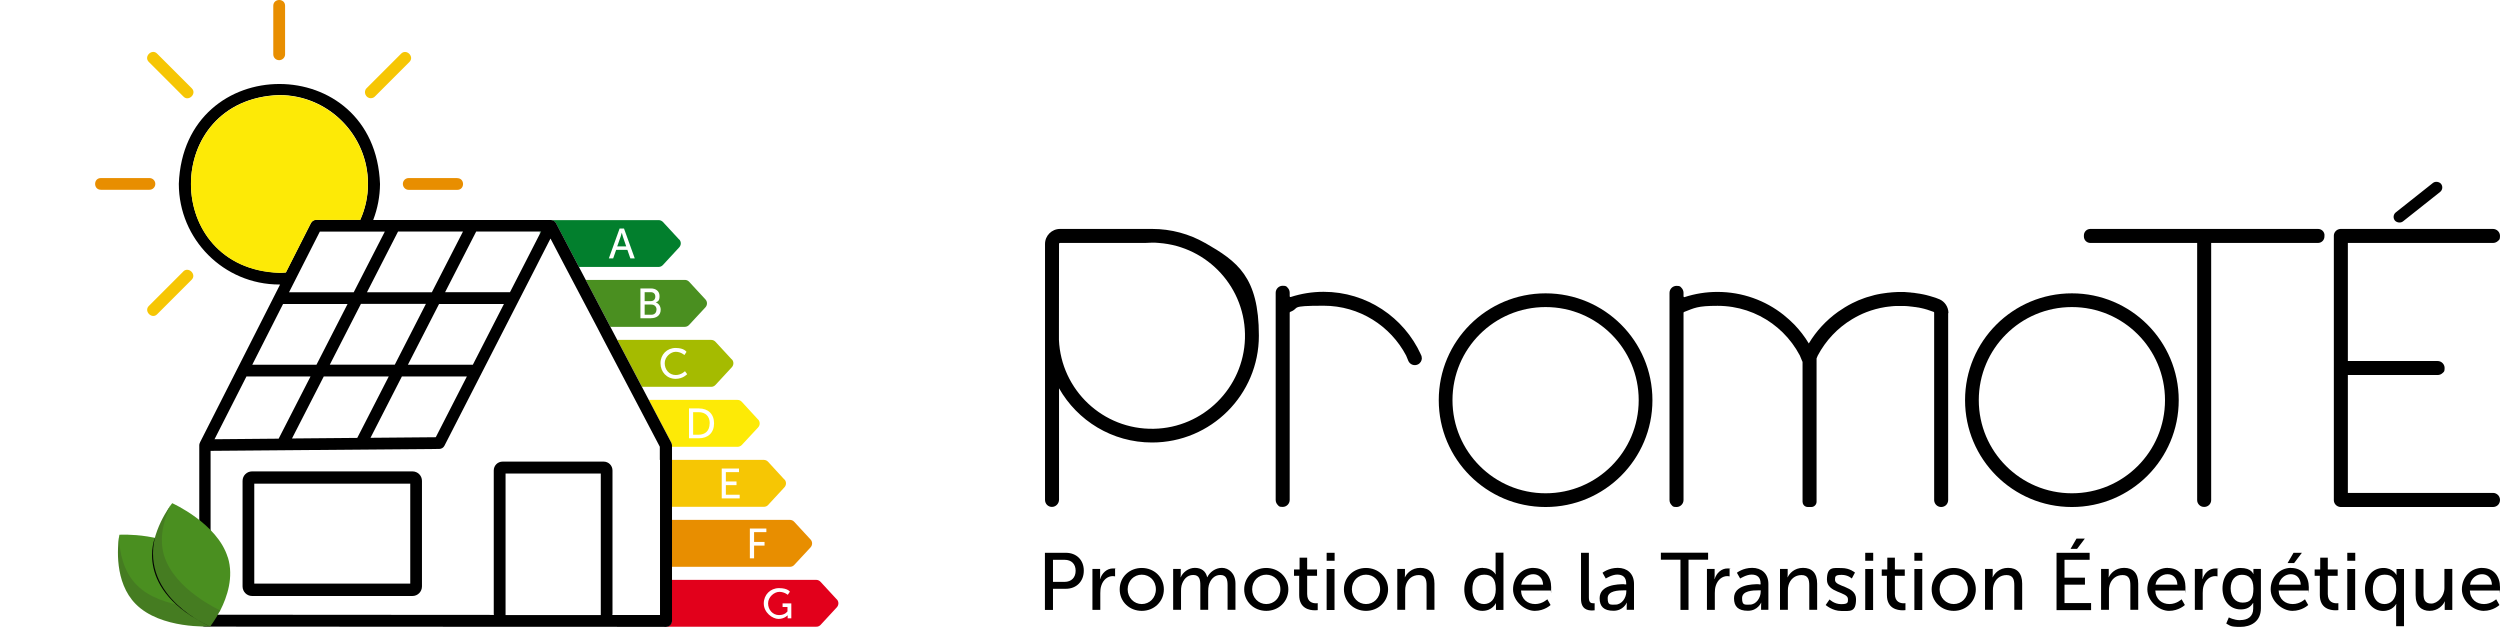 <?xml version="1.0" encoding="UTF-8"?>
<svg xmlns="http://www.w3.org/2000/svg" id="Calque_1" viewBox="0 0 2604.5 653.1">
  <path d="m1088.6,575.9h21.8c10.9,0,18.7,7.3,18.7,18.6s-7.8,18.9-18.7,18.9h-13.4v22h-8.4v-59.6Zm20.4,30.3c7.2,0,11.6-4.5,11.6-11.6s-4.4-11.4-11.5-11.4h-12.1v23h12.1Z"></path>
  <path d="m1138.2,592.7h7.9v7.4c0,1.8-.2,3.2-.2,3.2h.2c1.9-6.2,6.9-11.1,13.5-11.1s2.1.2,2.1.2v8.1s-1.1-.3-2.4-.3c-5.2,0-10,3.7-12,10-.8,2.4-1,5.1-1,7.7v17.5h-8.2v-42.7Z"></path>
  <path d="m1189.5,591.7c12.7,0,23,9.4,23,22.3s-10.3,22.4-23,22.4-23-9.4-23-22.4,10.3-22.3,23-22.3Zm0,37.6c8.1,0,14.7-6.4,14.7-15.4s-6.6-15.2-14.7-15.2-14.7,6.3-14.7,15.2,6.7,15.4,14.7,15.4Z"></path>
  <path d="m1222.2,592.7h7.9v5.6c0,1.7-.2,3.1-.2,3.1h.2c2-5,8-9.8,14.7-9.8s11.4,3.3,12.8,9.7h.2c2.4-5.1,8.3-9.7,15.2-9.7s14.1,5.5,14.1,16.4v27.3h-8.2v-25.6c0-6-1.2-10.7-7.6-10.7s-10.5,5.1-12,10.9c-.4,1.8-.6,3.7-.6,5.9v19.5h-8.2v-25.6c0-5.6-.8-10.7-7.4-10.7s-10.6,5.1-12.2,11.2c-.4,1.7-.5,3.6-.5,5.6v19.5h-8.2v-42.7Z"></path>
  <path d="m1319.2,591.7c12.7,0,23,9.4,23,22.3s-10.3,22.4-23,22.4-23-9.4-23-22.4,10.3-22.3,23-22.3Zm0,37.6c8.1,0,14.7-6.4,14.7-15.4s-6.6-15.2-14.7-15.2-14.7,6.3-14.7,15.2,6.7,15.4,14.7,15.4Z"></path>
  <path d="m1353.7,599.9h-5.6v-6.6h5.8v-12.3h7.9v12.3h10.3v6.6h-10.3v19c0,8.5,6,9.6,9.1,9.6s1.9-.2,1.9-.2v7.3s-1.2.2-2.9.2c-5.5,0-16.4-1.7-16.4-15.9v-19.9Z"></path>
  <path d="m1382.1,575.9h8.3v8.3h-8.3v-8.3Zm0,16.9h8.2v42.7h-8.2v-42.7Z"></path>
  <path d="m1423.1,591.7c12.7,0,23,9.4,23,22.3s-10.3,22.4-23,22.4-23-9.4-23-22.4,10.3-22.3,23-22.3Zm0,37.6c8.1,0,14.7-6.4,14.7-15.4s-6.6-15.2-14.7-15.2-14.7,6.3-14.7,15.2,6.7,15.4,14.7,15.4Z"></path>
  <path d="m1455.8,592.7h7.9v5.6c0,1.7-.2,3.1-.2,3.1h.2c1.7-3.7,6.7-9.8,16-9.8s14.7,5.5,14.7,16.4v27.3h-8.2v-25.5c0-6-1.3-10.7-8.1-10.7s-11.7,4.3-13.5,10.5c-.5,1.7-.7,3.6-.7,5.7v20h-8.2v-42.7Z"></path>
  <path d="m1544.9,591.7c9.9,0,13.2,6.7,13.2,6.7h.2s-.2-1.3-.2-2.9v-19.7h8.2v59.6h-7.8v-4c0-1.7,0-2.9,0-2.9h-.2s-3.5,7.9-14,7.9-18.8-9.1-18.8-22.4,8-22.4,19.3-22.4Zm1.1,37.6c6.3,0,12.3-4.5,12.3-15.4s-4-15.2-12.1-15.2-12.3,5.6-12.3,15.3,5,15.3,12.1,15.3Z"></path>
  <path d="m1597.5,591.7c12.1,0,18.5,8.9,18.5,20s-.3,3.5-.3,3.5h-31.1c.4,9.4,7.1,14.1,14.7,14.1s12.7-5,12.7-5l3.4,6s-6.3,6.1-16.5,6.1-22.6-9.7-22.6-22.4,9.2-22.4,21.3-22.4Zm10.1,17.4c-.3-7.3-4.8-10.9-10.3-10.9s-11.3,3.9-12.5,10.9h22.8Z"></path>
  <path d="m1647.1,575.9h8.2v46.5c0,5.2,2,6.1,4.6,6.1s1.4,0,1.4,0v7.3s-1.3.2-2.7.2c-4.6,0-11.5-1.3-11.5-12v-47.9Z"></path>
  <path d="m1692.3,608.8h1.9v-.8c0-7-4-9.4-9.4-9.4s-11.9,4.1-11.9,4.1l-3.4-6s6.2-5.1,15.9-5.1,16.9,5.9,16.9,16.7v27h-7.6v-4c0-1.9.2-3.4.2-3.4h-.2s-3.5,8.4-13.7,8.4-14.5-4.5-14.5-13c0-14.1,18.6-14.7,25.7-14.7Zm-9.4,21.1c6.9,0,11.4-7.3,11.4-13.6v-1.3h-2.1c-6.2,0-17.3.4-17.3,8.1s2.7,6.8,8,6.8Z"></path>
  <path d="m1750.7,583.1h-20.4v-7.3h49.2v7.3h-20.4v52.3h-8.4v-52.3Z"></path>
  <path d="m1778.4,592.7h7.9v7.4c0,1.8-.2,3.2-.2,3.2h.2c1.9-6.2,6.9-11.1,13.5-11.1s2.1.2,2.1.2v8.1s-1.1-.3-2.4-.3c-5.2,0-10,3.7-12,10-.8,2.4-1,5.1-1,7.7v17.5h-8.2v-42.7Z"></path>
  <path d="m1832.3,608.8h1.9v-.8c0-7-4-9.4-9.4-9.4s-11.9,4.1-11.9,4.1l-3.4-6s6.2-5.1,15.9-5.1,16.9,5.9,16.9,16.7v27h-7.6v-4c0-1.9.2-3.4.2-3.4h-.2s-3.5,8.4-13.7,8.4-14.5-4.5-14.5-13c0-14.1,18.6-14.7,25.7-14.7Zm-9.4,21.1c6.9,0,11.4-7.3,11.4-13.6v-1.3h-2.1c-6.2,0-17.3.4-17.3,8.1s2.7,6.8,8,6.8Z"></path>
  <path d="m1854.5,592.7h7.9v5.6c0,1.7-.2,3.1-.2,3.1h.2c1.7-3.7,6.7-9.8,16-9.8s14.7,5.5,14.7,16.4v27.3h-8.2v-25.5c0-6-1.3-10.7-8.1-10.7s-11.7,4.3-13.5,10.5c-.5,1.7-.7,3.6-.7,5.7v20h-8.2v-42.7Z"></path>
  <path d="m1905.9,624.4s4.8,5,12.2,5,7.1-1.9,7.1-5.3c0-7.8-21.9-6.2-21.9-20.2s6.9-12.1,15.4-12.1,13.8,4.7,13.8,4.7l-3.3,6.2s-3.8-3.8-10.5-3.8-7,1.5-7,5.2c0,7.7,21.9,6,21.9,20s-6.1,12.4-15.4,12.4-16.2-6.2-16.2-6.2l4-5.8Z"></path>
  <path d="m1943.2,575.9h8.3v8.3h-8.3v-8.3Zm0,16.9h8.2v42.7h-8.2v-42.7Z"></path>
  <path d="m1966,599.9h-5.6v-6.6h5.8v-12.3h7.9v12.3h10.3v6.6h-10.3v19c0,8.5,6,9.6,9.1,9.6s1.9-.2,1.9-.2v7.3s-1.2.2-2.9.2c-5.5,0-16.4-1.7-16.4-15.9v-19.9Z"></path>
  <path d="m1994.4,575.9h8.3v8.3h-8.3v-8.3Zm0,16.9h8.2v42.7h-8.2v-42.7Z"></path>
  <path d="m2035.4,591.7c12.7,0,23,9.4,23,22.3s-10.3,22.4-23,22.4-23-9.4-23-22.4,10.3-22.3,23-22.3Zm0,37.6c8.1,0,14.7-6.4,14.7-15.4s-6.6-15.2-14.7-15.2-14.7,6.3-14.7,15.2,6.7,15.4,14.7,15.4Z"></path>
  <path d="m2068.1,592.7h7.9v5.6c0,1.7-.2,3.1-.2,3.1h.2c1.7-3.7,6.7-9.8,16-9.8s14.7,5.5,14.7,16.4v27.3h-8.2v-25.5c0-6-1.3-10.7-8.1-10.7s-11.7,4.3-13.5,10.5c-.5,1.7-.7,3.6-.7,5.7v20h-8.2v-42.7Z"></path>
  <path d="m2142.4,575.9h34.6v7.3h-26.2v18.6h21.3v7.3h-21.3v19.2h27.7v7.3h-36v-59.6Zm20.8-14.8h8.8l-8.1,10.7h-6.8l6.2-10.7Z"></path>
  <path d="m2189,592.7h7.9v5.6c0,1.7-.2,3.1-.2,3.1h.2c1.7-3.7,6.7-9.8,16-9.8s14.7,5.5,14.7,16.4v27.3h-8.2v-25.5c0-6-1.3-10.7-8.1-10.7s-11.7,4.3-13.5,10.5c-.5,1.7-.7,3.6-.7,5.7v20h-8.2v-42.7Z"></path>
  <path d="m2258.3,591.7c12.1,0,18.5,8.9,18.5,20s-.3,3.5-.3,3.5h-31.1c.4,9.4,7.1,14.1,14.7,14.1s12.7-5,12.7-5l3.4,6s-6.3,6.1-16.5,6.1-22.6-9.7-22.6-22.4,9.2-22.4,21.3-22.4Zm10.1,17.4c-.3-7.3-4.8-10.9-10.3-10.9s-11.3,3.9-12.5,10.9h22.8Z"></path>
  <path d="m2286.7,592.7h7.9v7.4c0,1.8-.2,3.2-.2,3.2h.2c1.9-6.2,6.9-11.1,13.5-11.1s2.1.2,2.1.2v8.1s-1.1-.3-2.4-.3c-5.2,0-10,3.7-12,10-.8,2.4-1,5.1-1,7.7v17.5h-8.2v-42.7Z"></path>
  <path d="m2333.9,646c7.4,0,13.5-3.3,13.5-12v-3.1c0-1.3,0-2.7,0-2.7h-.2c-2.5,4.2-6.5,6.7-12.7,6.7-11.9,0-19.1-9.5-19.1-21.9s6.8-21.3,18.6-21.3,13.4,6.3,13.4,6.3h.2s0-.6,0-1.3v-4h7.8v40.9c0,14.1-10.7,19.5-21.5,19.5s-10.5-1.4-14.6-3.5l2.7-6.4s5.3,2.9,11.7,2.9Zm13.7-32.9c0-11.1-5.4-14.3-12.1-14.3s-11.6,5.4-11.6,14.1,4.7,14.9,12.4,14.9,11.3-3.5,11.3-14.7Z"></path>
  <path d="m2386.8,591.7c12.1,0,18.5,8.9,18.5,20s-.3,3.5-.3,3.5h-31.1c.4,9.4,7.1,14.1,14.7,14.1s12.7-5,12.7-5l3.4,6s-6.3,6.1-16.5,6.1-22.6-9.7-22.6-22.4,9.2-22.4,21.3-22.4Zm10.1,17.4c-.3-7.3-4.8-10.9-10.3-10.9s-11.3,3.9-12.5,10.9h22.8Zm-7.6-33.2h8.8l-8.1,10.7h-6.8l6.2-10.7Z"></path>
  <path d="m2417,599.9h-5.6v-6.6h5.8v-12.3h7.9v12.3h10.3v6.6h-10.3v19c0,8.5,6,9.6,9.1,9.6s1.9-.2,1.9-.2v7.3s-1.2.2-2.9.2c-5.5,0-16.4-1.7-16.4-15.9v-19.9Z"></path>
  <path d="m2445.4,575.9h8.3v8.3h-8.3v-8.3Zm0,16.9h8.2v42.7h-8.2v-42.7Z"></path>
  <path d="m2483,591.7c9.9,0,13.5,7.2,13.5,7.2h.2s0-1.3,0-2.9v-3.2h7.8v59.6h-8.2v-19.5c0-2.2.2-3.7.2-3.7h-.2s-3.5,7.3-13.7,7.3-18.8-9.1-18.8-22.4,8-22.4,19.3-22.4Zm1.1,37.6c6.3,0,12.3-4.5,12.3-15.4s-4-15.2-12.1-15.2-12.3,5.6-12.3,15.3,5,15.3,12.1,15.3Z"></path>
  <path d="m2516.6,592.7h8.2v25.5c0,5.9,1.2,10.6,8,10.6s13.8-7.7,13.8-16.1v-20h8.2v42.7h-7.9v-5.7c0-1.8.2-3.1.2-3.1h-.2c-1.8,4.2-7.3,9.8-15.7,9.8s-14.6-5.1-14.6-16.4v-27.3Z"></path>
  <path d="m2586,591.7c12.1,0,18.5,8.9,18.5,20s-.3,3.5-.3,3.5h-31.1c.4,9.4,7.1,14.1,14.7,14.1s12.7-5,12.7-5l3.4,6s-6.3,6.1-16.5,6.1-22.6-9.7-22.6-22.4,9.2-22.4,21.3-22.4Zm10.1,17.4c-.3-7.3-4.8-10.9-10.3-10.9s-11.3,3.9-12.5,10.9h22.8Z"></path>
  <path d="m1481.3,373.1c0,2.7-1.6,5.4-4.2,6.6-3.7,1.7-8,.2-9.8-3.5l-2.4-5.8c-16.2-30.8-48.6-51.9-85.9-51.9s-24,2.3-34.8,6.4c-.3.1-.6.5-.6.8v195.1c0,4-3.3,7.3-7.3,7.3s-3.9-.8-5.2-2.1c-1.3-1.3-2.1-3.2-2.1-5.2v-215.8c0-4,3.3-7.3,7.3-7.3s3.9.8,5.2,2.1c1.3,1.3,2.1,3.2,2.1,5.2v3.6c0,.6.6,1,1.1.8,10.8-3.5,22.3-5.4,34.2-5.4,45,0,83.8,26.8,101.3,65.2v.3c.1,0,.3.3.3.3.5,1,.7,2.1.7,3.1Z"></path>
  <path d="m1255.4,253.1c-16.3-9.3-35.1-14.6-55.2-14.6h-95.8c-8.7,0-15.7,7-15.7,15.7v266.6c0,2,.8,3.9,2.1,5.2,1.3,1.3,3.1,2.1,5.1,2.1,4.1,0,7.4-3.5,7.4-7.6v-116c19.1,33.7,55.3,56.5,96.9,56.5,61.5,0,111.3-49.8,111.3-111.3s-22.6-77.4-56-96.6Zm-152.1,1.1c0-.2,0-1.1,1-1.1h88.7c2.4-.2,4.7-.3,7.1-.3s4.8,0,7.1.3c51.1,3.7,91.3,47.1,89.8,99.5-1.5,51.5-43.4,93.1-94.9,94.1-53.1,1.1-96.7-40.5-98.9-92.7,0-1.4,0-2.8,0-4.2s0-2.8,0-4.2"></path>
  <path d="m1610.2,305.6c-61.5,0-111.3,49.8-111.3,111.3s49.8,111.3,111.3,111.3,111.3-49.8,111.3-111.3-49.8-111.3-111.3-111.3Zm0,208.3c-53.5,0-97-43.4-97-97s43.4-97,97-97,97,43.4,97,97-43.4,97-97,97Z"></path>
  <path d="m2158.5,305.6c-61.5,0-111.3,49.8-111.3,111.3s49.8,111.3,111.3,111.3,111.3-49.8,111.3-111.3-49.8-111.3-111.3-111.3Zm0,208.3c-53.5,0-97-43.4-97-97s43.4-97,97-97,97,43.4,97,97-43.4,97-97,97Z"></path>
  <path d="m2029.6,326.2v194.7c0,2-.8,3.9-2.1,5.2-1.3,1.3-3.2,2.1-5.2,2.1-3.9,0-7.1-3.1-7.3-7,0-.1,0-.3,0-.4v-195.1c0-.4-.2-.7-.6-.8-4.4-1.7-8.9-3.1-13.6-4.1,0,0-.1,0-.2,0-.6-.1-1.1-.2-1.7-.4-.1,0-.3,0-.4,0-1-.2-1.9-.4-2.9-.5-.1,0-.3,0-.4,0-1-.2-2-.3-3-.4-.6,0-1.3-.2-1.9-.2-.5,0-1.1-.1-1.6-.2-.7,0-1.5-.1-2.3-.2-.7,0-1.3,0-2-.1-.2,0-.5,0-.7,0-.6,0-1.2,0-1.9,0-.7,0-1.5,0-2.2,0h0c-.7,0-1.5,0-2.2,0-.6,0-1.2,0-1.9,0-.2,0-.5,0-.7,0-.7,0-1.3,0-2,.1-.8,0-1.5.1-2.3.2-.5,0-1.1.1-1.6.2-.6,0-1.3.2-1.9.2-1,.1-2,.3-3,.4-6.8,1.1-13.4,2.9-19.6,5.3-5.2,2-10.1,4.5-14.8,7.3-15.2,9.1-27.6,22.3-35.9,38l-1.2,2.9v149.3c0,3-2.5,5.5-5.5,5.5h-3.6c-1.9,0-3.5-.9-4.5-2.3-.6-.9-1-2-1-3.2v-145.7c-.2-.2-.3-.5-.4-.8l-2.4-5.8c-4.7-8.9-10.7-17-17.8-24-3.5-3.4-7.2-6.6-11.1-9.4-16-11.6-35.6-18.4-56.9-18.4s-24,2.3-34.8,6.4c-.3.1-.6.5-.6.8v195.1c0,4-3.3,7.3-7.3,7.3s-3.9-.8-5.2-2.1c-1.3-1.3-2.1-3.2-2.1-5.2v-215.8c0-4,3.3-7.3,7.3-7.3s3.9.8,5.2,2.1c1.3,1.3,2.1,3.2,2.1,5.2v3.6c0,.6.6,1,1.1.8,10.8-3.5,22.3-5.4,34.2-5.4,26,0,50,8.9,68.9,23.9,3.9,3.1,7.6,6.5,11.1,10,5.8,6,10.9,12.6,15.2,19.8,7.8-13,18.2-24.2,30.5-33,4.7-3.3,9.6-6.3,14.7-8.9,4.2-2.1,8.5-4,13-5.5.9-.3,1.8-.6,2.7-.9h0s0,0,.1,0c2.5-.8,5.1-1.5,7.7-2.2.9-.2,1.8-.4,2.7-.6,1.4-.3,2.8-.6,4.2-.8,0,0,.1,0,.2,0,.7-.1,1.4-.2,2-.3.7-.1,1.4-.2,2.1-.3.7,0,1.3-.2,2-.3.1,0,.2,0,.3,0,.7,0,1.4-.2,2.1-.2.6,0,1.2-.1,1.8-.2.9,0,1.8-.1,2.7-.2,1.3,0,2.7-.1,4-.2.9,0,1.7,0,2.6,0s1.7,0,2.6,0c1.3,0,2.7,0,4,.2.9,0,1.8.1,2.7.2.6,0,1.2,0,1.8.2.7,0,1.4.1,2.1.2.1,0,.2,0,.3,0,.7,0,1.3.2,2,.3.7,0,1.4.2,2.1.3.7.1,1.4.2,2,.3,0,0,.1,0,.2,0,1.4.3,2.8.5,4.2.8.9.2,1.8.4,2.7.6,2.6.6,5.1,1.4,7.7,2.2,0,0,0,0,.1,0h0c1.7.5,3.4,1.1,5,1.8.3.1.7.3,1,.4,0,0,0,0,.1,0,5.6,2.4,9.5,8,9.5,14.5Z"></path>
  <path d="m2421.6,245.2v1.2c0,3.7-3,6.7-6.7,6.7h-111.3v267.9c0,3.9-3.2,7.1-7.1,7.1h-.4c-3.9,0-7.1-3.2-7.1-7.1V253.1h-111.3c-3.7,0-6.7-3-6.7-6.7v-1.2c0-3.7,3-6.7,6.7-6.7h237.3c3.7,0,6.7,3,6.7,6.7Z"></path>
  <rect x="2487.2" y="202.9" width="61.4" height="12" rx="6" ry="6" transform="translate(416 1610.9) rotate(-38.4)"></rect>
  <path d="m2604.5,520.9c0,2-.8,3.9-2.1,5.2-1.3,1.3-3.2,2.1-5.2,2.1h-158.6c0,0-.2,0-.3,0-3.7-.2-6.8-3.2-6.9-6.9,0,0,0-.2,0-.3V245.7c0,0,0-.2,0-.3,0-1.9.9-3.6,2.1-4.8,1.2-1.2,2.9-2,4.8-2.1,0,0,.2,0,.3,0h158.6c4,0,7.3,3.3,7.3,7.3s-.8,3.9-2.1,5.2c-1.3,1.3-3.2,2.1-5.2,2.1h-151.2v123h93.5c4,0,7.3,3.3,7.3,7.3s-.8,3.9-2.1,5.2c-1.3,1.3-3.2,2.1-5.2,2.1h-93.5v122.8h151.2c4,0,7.3,3.3,7.3,7.3Z"></path>
  <path d="m1,442.2h0c0,0-1,0-1,0,.3,0,.7,0,1,0Z" style="fill:#487010;"></path>
  <path d="m532.2,653h-8.2c-.5,0-1,0-1.4,0h8.3c.5,0,.9,0,1.4,0Z"></path>
  <path d="m629.3,653c-.2,0-.4,0-.6,0h-8.2c.3,0,.6,0,.9,0h7.9Z"></path>
  <path d="m671.2,640.7c0,.2,0,.4,0,.6v-.6h0Zm-463.7,0v.6c0-.2,0-.4,0-.6h0Z"></path>
  <path d="m207.5,640.7c0,.2,0,.4,0,.6v-.6h0Z" style="fill:#487010;"></path>
  <path d="m671.2,640.7v.6c0-.2,0-.4,0-.6h0Z" style="fill:#487010;"></path>
  <path d="m207.5,640.7c0,.2,0,.4,0,.6v-.6h0Z" style="fill:#487010;"></path>
  <path d="m659.6,652.9h-.6.6Z" style="fill:#487010;"></path>
  <polygon points="563.6 241.3 562.4 243.5 562.4 241.3 563.6 241.3" style="fill:#027f2d;"></polygon>
  <path d="m671.2,640.7h0v.6c0-.2,0-.4,0-.6Z" style="fill:#e2001b;"></path>
  <path d="m649,246.8l3.4,9.9h-9.4s3.5-9.9,3.5-9.9c.5-1.6,1.3-4.4,1.3-4.4h0s.7,2.8,1.2,4.4Z" style="fill:#027f2d;"></path>
  <path d="m707.6,249.6l-17-18.4c-1.2-1.2-2.8-1.9-4.5-1.9h-112.2c2.1.2,4,1.3,5.2,3.1l24,45.7h0s83,0,83,0c1.7,0,3.3-.7,4.5-2l17-18.4c2.2-2.4,2.2-6,0-8.3Zm-50.9,19.6l-3.1-8.9h-11.7l-3.1,8.9h-4.5l11.2-31.1h4.6l11.2,31.1h-4.5Z" style="fill:#027f2d;"></path>
  <path d="m678.1,313.7h-6.5v-9.3h6.4c3,0,4.7,1.8,4.7,4.6s-1.8,4.7-4.6,4.7Z" style="fill:#4a8f20;"></path>
  <path d="m683.9,322.6c0,3.2-2,5.3-5.3,5.3h-7v-10.6h7c3.3,0,5.4,2.2,5.4,5.3Z" style="fill:#4a8f20;"></path>
  <path d="m735,312l-17-18.4c-1.2-1.3-2.8-2-4.5-2h-103.3c0,0,25.7,48.9,25.7,48.9h0s77.5,0,77.5,0c1.7,0,3.3-.7,4.5-2l17-18.3c2.2-2.4,2.2-6,0-8.3Zm-56.7,19.6h-11.1v-31.1h10.9c5.3,0,9,2.9,9,7.9s-1.5,5.5-3.9,6.7h0c3.3,1.1,5.1,4.2,5.1,7.6,0,5.9-4.5,8.8-10,8.8Z" style="fill:#4a8f20;"></path>
  <path d="m762.4,374.5l-17-18.4c-1.2-1.3-2.8-2-4.5-2h-97.8c0,0,25.7,48.9,25.7,48.9h0s72.1,0,72.1,0c1.7,0,3.3-.7,4.5-2l17-18.4c2.2-2.4,2.2-6,0-8.3Zm-58.4,20.2c-9.3,0-15.9-7.2-15.9-16.3s6.8-15.9,15.8-15.9,11.3,4.1,11.3,4.1l-2.2,3.3s-3.6-3.4-9-3.4-11.5,5.3-11.5,11.9,4.6,12.3,11.5,12.3c5.8,0,9.6-4,9.6-4l2.3,3.1s-4.3,4.9-12.1,4.9Z" style="fill:#a5bb00;"></path>
  <path d="m739.3,441.1c0,7.7-4.6,11.8-11.6,11.8h-5.6v-23.5h5.7c7,0,11.6,4.1,11.6,11.7Z" style="fill:#fdea06;"></path>
  <path d="m789.7,437l-16.9-18.4c-1.2-1.3-2.8-2-4.5-2h-92.4c0,0,23.4,44.5,23.4,44.5.5.9.7,1.8.7,2.8v1.6h68.3c1.7,0,3.3-.7,4.5-1.9l17-18.3c2.2-2.4,2.2-6,0-8.3Zm-61.6,19.6h-10.3v-31.1h10.3c9.5,0,15.8,5.7,15.8,15.5,0,9.9-6.3,15.6-15.8,15.6Z" style="fill:#fdea06;"></path>
  <path d="m817.1,499.5l-16.9-18.4c-1.2-1.3-2.8-2-4.5-2h-95.6c0,0,0,48.9,0,48.9h95.6c1.7,0,3.4-.6,4.5-1.9l17-18.4c2.2-2.4,2.2-6,0-8.3Zm-46.4,19.7h-18.8s0-31.1,0-31.1h18v3.8h-13.7v9.7h11.1v3.8h-11.1v10s14.4,0,14.4,0v3.8Z" style="fill:#f6c604;"></path>
  <path d="m844.4,562l-17-18.4c-1.2-1.3-2.8-2-4.5-2h-123c0,0,0,48.9,0,48.9h123c1.7,0,3.3-.6,4.5-1.9l17-18.3c2.2-2.4,2.2-6,0-8.3Zm-46-7.6h-12.8v10.2h10.9v3.8h-10.9v13.3h-4.4v-31.1s17.2,0,17.2,0v3.8Z" style="fill:#e88e00;"></path>
  <path d="m671.1,641.4c0-.2,0-.4,0-.6h0v.6Z" style="fill:#e2001b;"></path>
  <path d="m871.8,624.5l-17-18.4c-1.2-1.3-2.8-2-4.5-2h-150.4c0,0,0,42.7,0,42.7,0,3.4-2.8,6.1-6.2,6.1h-53.8s0,0,0,0c0,0-.2,0-.3,0h210.7c1.7.1,3.3-.6,4.5-1.8l17-18.4c2.2-2.4,2.2-6,0-8.3Zm-47.4,19.7h-3.8v-1.9c0-.7,0-1.3,0-1.3h0s-3.4,3.8-9.6,3.8-15.3-6.6-15.3-16.1c0-9,6.8-16,15.9-16s11.3,3.7,11.3,3.7l-2.2,3.3s-3.5-3.1-8.8-3.1-11.7,5.3-11.7,12,4.9,12.2,11.4,12.2,8.8-3.9,8.8-3.9v-4.5h-5.1v-3.8s9.1,0,9.1,0v15.6Z" style="fill:#e2001b;"></path>
  <path d="m699.3,461.1l-23.4-44.5h0c0,0-7.1-13.5-7.1-13.5h0c0,0-25.7-48.9-25.7-48.9h0c0,0-7.1-13.5-7.1-13.5h0s-25.7-49-25.7-49h0c0,0-7.1-13.5-7.1-13.5h0c0,0-24-45.8-24-45.8-1.1-1.9-3-3-5.1-3.2-.1,0-.2,0-.3,0h-185c4.6-12,7-24.7,7.1-37.5-5.1-138.9-204.4-138.9-209.6-.2,0,57.9,46.9,104.9,104.7,104.9h.8l-83.5,164.6v.2c-.5.8-.7,1.7-.7,2.6v182.9c-.1,3.4,2.6,6.1,6,6.1l309.2.2h98.8c0,.1,72.3.1,72.3.1,3.4,0,6.2-2.7,6.2-6.1v-105.3s0-13.5,0-13.5v-48.9c0,0,0-15.1,0-15.1,0-1-.3-2-.7-2.9Zm-491.9,180v-.6h0c0,.2,0,.5,0,.6Zm356.3-399.8l-1.2,2.2-15.6,30.5-15.6,30.4h-67.6s32.4-63.2,32.4-63.2h67.7Zm-158.7,150.9l-32.8,64-68,.6,33.1-64.6h67.6Zm-61.4-12.3l32.4-63.3h67.7c0,0-32.4,63.3-32.4,63.3h-67.7Zm75.1,12.3h67.7c0,0-32.4,63.3-32.4,63.3l-68,.6,32.7-63.9Zm6.3-12.3l32.4-63.2h67.6s-32.4,63.3-32.4,63.3h-67.7Zm57.3-138.6l-32.4,63.2h-67.6l32.4-63.3h67.7Zm-81.4,0l-32.4,63.2h-67.4c0,0,32.1-63.2,32.1-63.2h67.7Zm-110.1,42.8c-122.5-4.3-122.4-180.9.1-185.1,51.1,0,92.5,41.5,92.5,92.6,0,12.9-2.8,25.7-8.1,37.4h-45.9c-2.3,0-4.4,1.3-5.5,3.4l-26.1,51.4c-2.4.2-4.7.4-7.1.4Zm4.1,32.6h67.2s-32.4,63.3-32.4,63.3h-66.9c0,0,32.1-63.3,32.1-63.3Zm-38.3,75.5h66.9c0,0-33.2,64.8-33.2,64.8l-66.8.6,33.2-65.3Zm270.1,248.5v-147.4h99.2v147.5h-99.2Zm160.9-161.5v48.9c0,0,0,76,0,76v36.6h-49.7c.2-.6.2-1.2.2-1.8v-148.8c0-5.1-4.1-9.2-9.2-9.2h-105.3c-5.1,0-9.2,4.1-9.2,9.2v148.8c0,.6,0,1.1.2,1.7h-.9l-294.3-.2v-170.7c.1,0,238.2-2,238.2-2,2.3,0,4.4-1.3,5.4-3.3l95.4-186.3,3.9-7.7,11.2-21.9,15.5,29.6h0c0,0,7.1,13.5,7.1,13.5h0c0,0,25.8,49,25.8,49h0s7,13.5,7,13.5h0c0,0,25.7,48.9,25.7,48.9h0c0,0,7.1,13.5,7.1,13.5h0c0,0,25.7,48.9,25.7,48.9v13.6Z"></path>
  <path d="m383.3,191.7c0,12.9-2.7,25.6-8,37.4h-45.9c-2.3,0-4.4,1.3-5.5,3.4l-26,51.4c-2.4.2-4.7.4-7.1.4-122.5-4.3-122.5-180.9,0-185.1,51.1,0,92.5,41.4,92.5,92.5Z" style="fill:#fdea06;"></path>
  <path d="m199.8,92c0,0-.1,0-.2-.2l-35.8-35.8c-5.4-5.8-14.4,2.9-8.8,8.5,0,0,0,0,.2.2l35.8,35.8c5.4,5.8,14.4-2.9,8.8-8.5Z" style="fill:#f6c604;"></path>
  <path d="m155.7,185.5h-50.6c-8,0-8,12.2,0,12.2h50.6c3.4,0,6.1-2.7,6.1-6.1s-2.7-6.1-6.1-6.1Z" style="fill:#e88e00;"></path>
  <path d="m191,282.8l-35.8,35.8c-5.8,5.5,3.1,14.5,8.6,8.7l35.8-35.8c5.6-5.5-3.1-14.2-8.7-8.7Z" style="fill:#f6c604;"></path>
  <path d="m476.4,185.5h-50.6c-3.4,0-6.1,2.7-6.1,6.1h0c0,3.4,2.7,6.2,6.1,6.2h50.6c8,0,8-12.2,0-12.2Z" style="fill:#e88e00;"></path>
  <path d="m417.9,55.9c0,0,0,0-.1.1l-35.8,35.8c-3.9,3.7-1,10.6,4.3,10.5,1.6,0,3.2-.6,4.3-1.8l35.8-35.8c5.8-5.5-2.9-14.4-8.5-8.8Z" style="fill:#f6c604;"></path>
  <path d="m284.7,6v50.6c0,3.4,2.7,6.1,6.1,6.1s6.2-2.7,6.2-6.1V6c0-8-12.2-8-12.3,0Z" style="fill:#e88e00;"></path>
  <path d="m201.9,580.4c-26.1-26.4-77.5-23.3-77.5-23.3,0,0-.2.8-.4,2.3,0,0-4.7,37.5,17.9,60.3,26.1,26.4,78.6,24.7,78.5,13.2-.1-15.6-3.5-37.3-18.5-52.6h0Z" style="fill:#4a8f20;"></path>
  <path d="m142.5,609.5c-14.3-14.4-18-34.7-18.5-50.1-1.4,9.7-5.2,47.1,17.4,69.9,26.1,26.4,77.5,23.3,77.5,23.3,0,0,1.6-8.2,1.5-19.8,0,0-51.9,3-77.9-23.3Z" style="fill:#457c21;"></path>
  <path d="m237.3,580.7c-10.9-35.5-57.9-56.5-57.9-56.5,0,0-.5.7-1.4,1.9,0,0-21.5,31.1-12,61.7,10.9,35.5,58.2,58.3,63.5,48.1,7.1-13.9,14.2-34.7,7.9-55.2h0Z" style="fill:#4a8f20;"></path>
  <path d="m171.1,579.1c10.9,35.5,58.3,56.8,58.3,56.8h0c-5.2,10.2-10.5,16.8-10.5,16.8,0,0-47-21.1-57.9-56.5-9.4-30.7,11.2-62.1,16.9-70-6.7,13.9-12.8,33.6-6.8,53h0Z" style="fill:#457c21;"></path>
  <path d="m161.5,559.8s-23.2,54.7,57.5,92.9c0,0-72.7-30.1-57.5-92.9Z"></path>
  <path d="m429.7,491.1h-167.1c-5.5,0-9.9,4.4-9.9,9.9v109.9c0,5.5,4.4,10,9.9,10h167.1c5.5,0,9.9-4.5,9.9-10v-109.9c0-5.5-4.4-9.9-9.9-9.9Zm-2.3,116.9h-162.5v-104.1h162.5v104.1Z"></path>
</svg>
